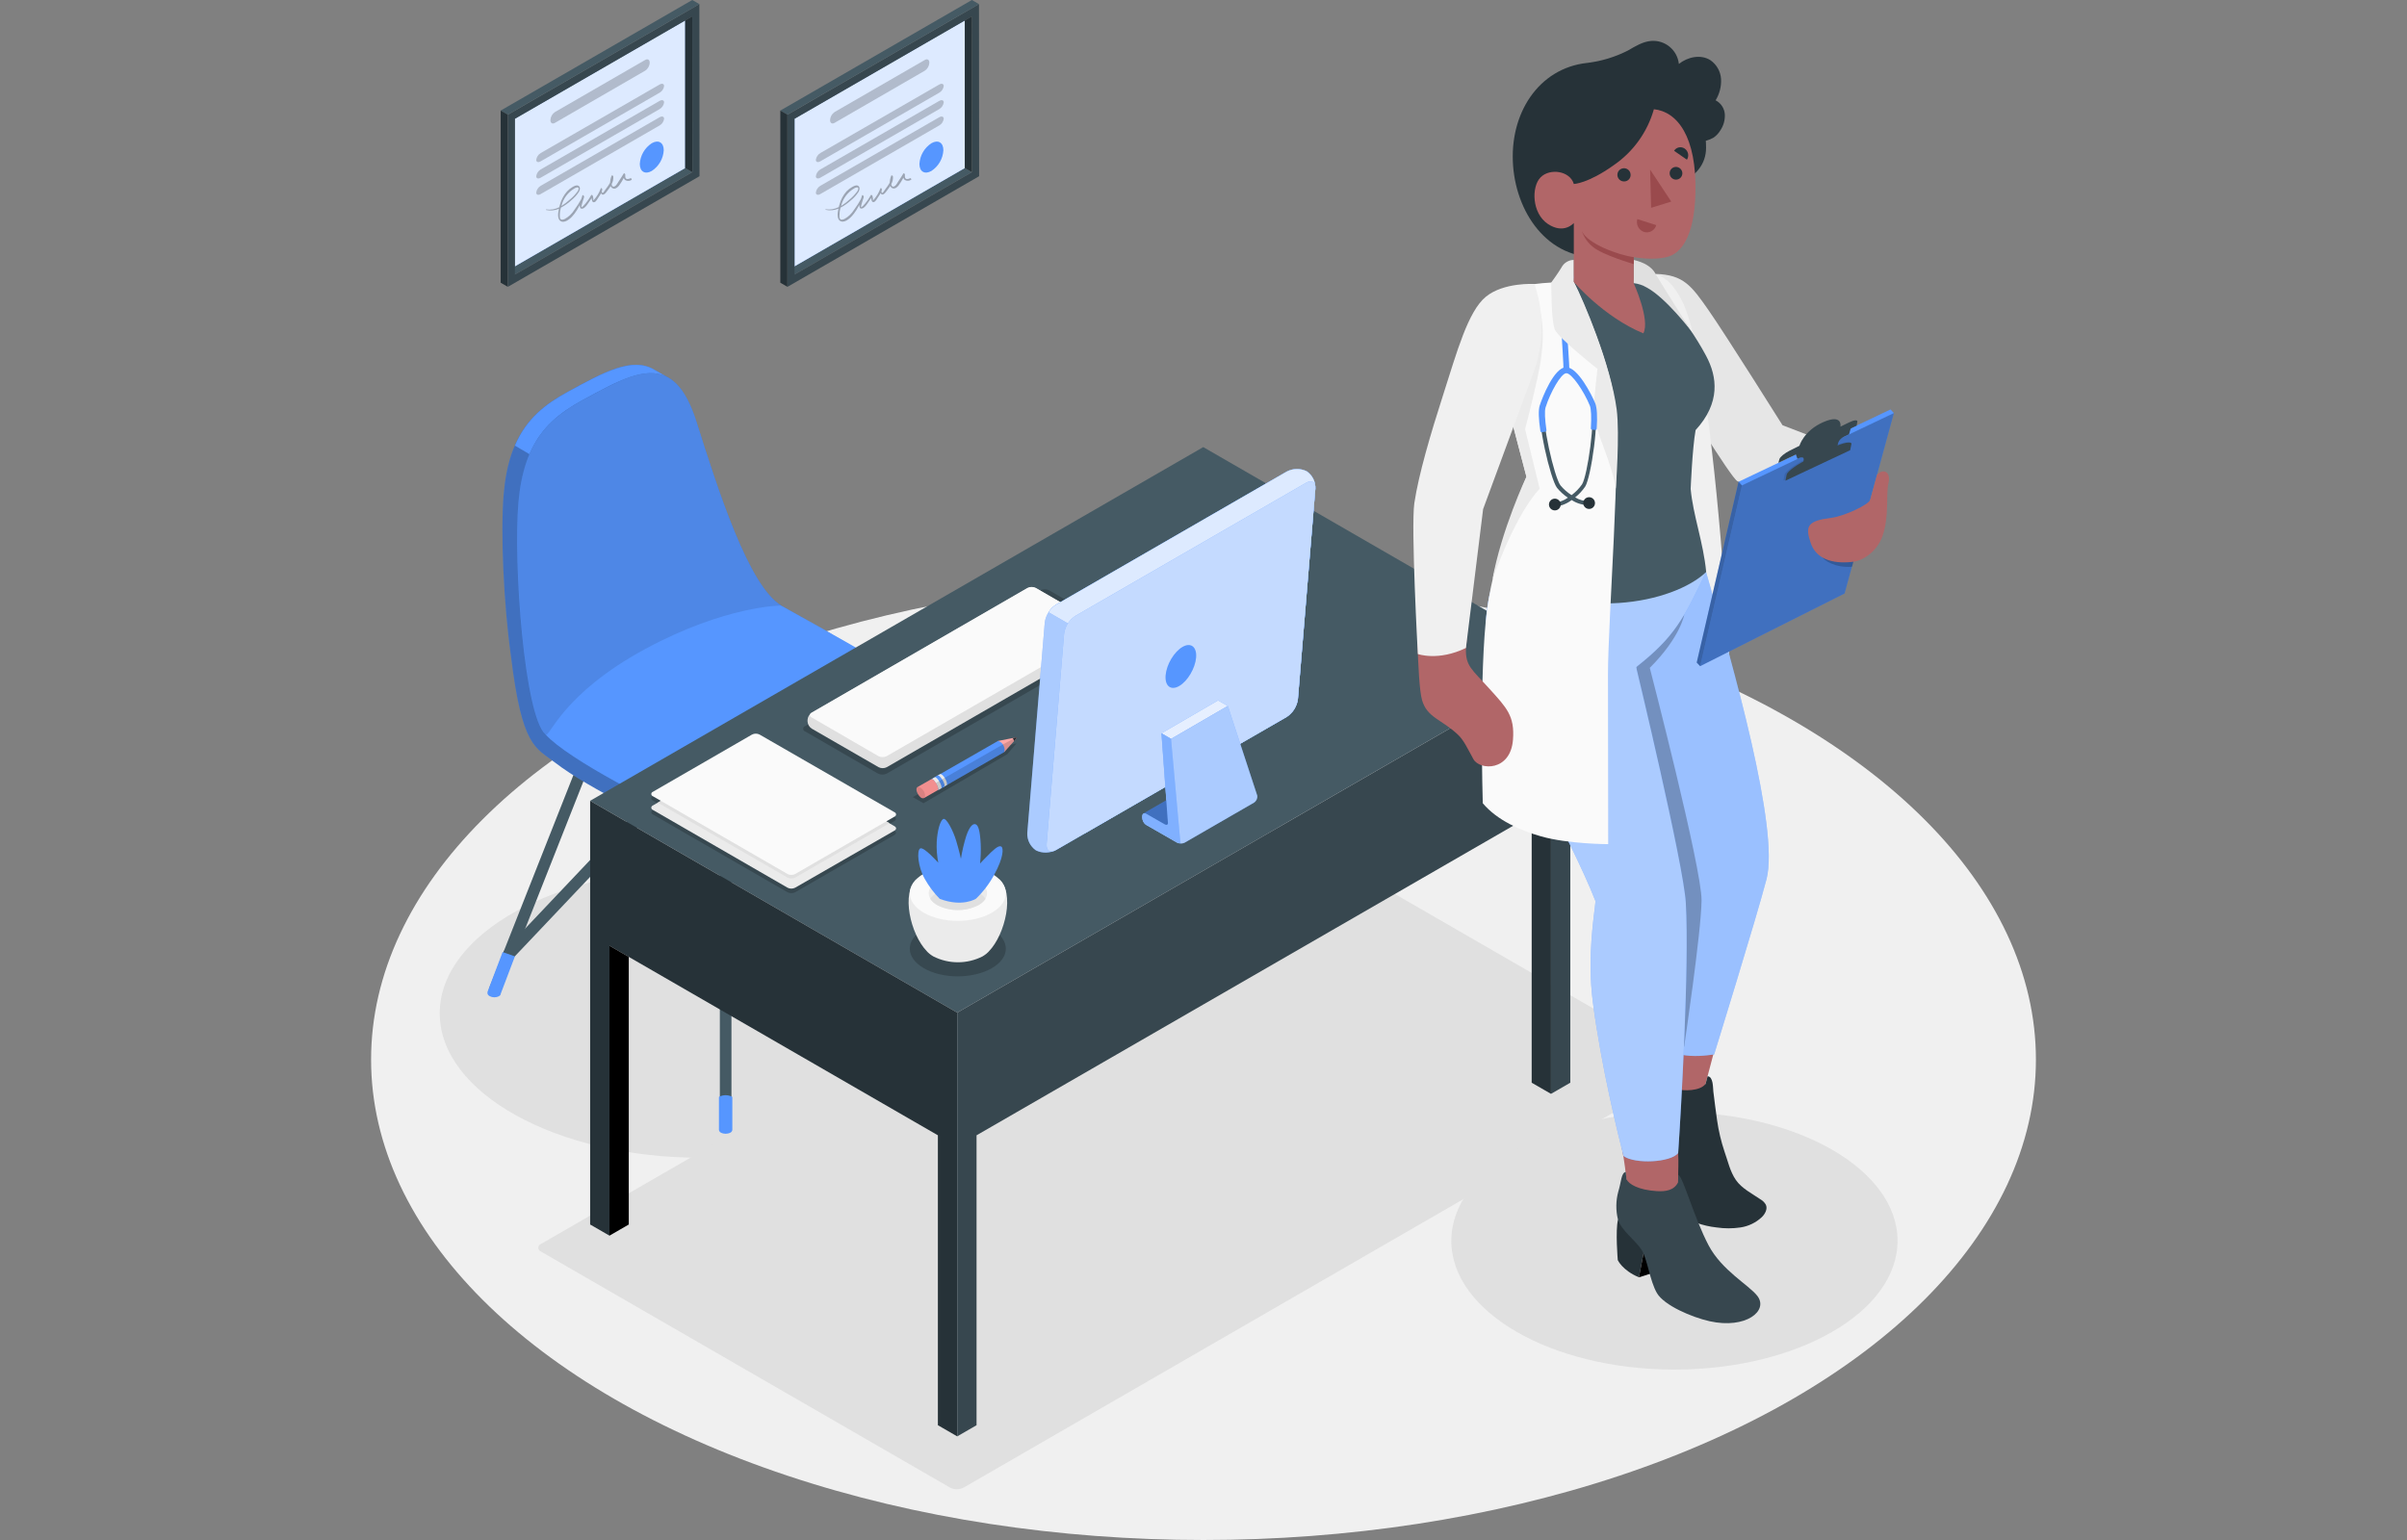 <?xml version="1.0" encoding="UTF-8"?>
<svg id="katman_2" data-name="katman 2" xmlns="http://www.w3.org/2000/svg" viewBox="0 0 1600 1024">
  <rect x="0" y="0" width="1600" height="1024" fill="#808080" stroke="none"/>
  <defs>
    <style>
      .cls-1 {
        fill: #f0f0f0;
      }

      .cls-2, .cls-3, .cls-4, .cls-5, .cls-6 {
        fill: #fff;
      }

      .cls-3, .cls-7 {
        opacity: .8;
      }

      .cls-3, .cls-4, .cls-8, .cls-9, .cls-10, .cls-11, .cls-12, .cls-5, .cls-6, .cls-13 {
        isolation: isolate;
      }

      .cls-14 {
        fill: #fafafa;
      }

      .cls-15, .cls-4 {
        opacity: .5;
      }

      .cls-16 {
        fill: #37474f;
      }

      .cls-17 {
        fill: #455a64;
      }

      .cls-18 {
        fill: #f28f8f;
      }

      .cls-19 {
        fill: #9a4a4d;
      }

      .cls-20 {
        fill: #e0e0e0;
      }

      .cls-8 {
        opacity: .35;
      }

      .cls-21 {
        fill: #e6e6e6;
      }

      .cls-9 {
        opacity: .3;
      }

      .cls-10, .cls-22 {
        opacity: .2;
      }

      .cls-23 {
        fill: #ebebeb;
      }

      .cls-11 {
        opacity: .15;
      }

      .cls-24 {
        fill: none;
      }

      .cls-25, .cls-12 {
        opacity: .1;
      }

      .cls-26 {
        opacity: .85;
      }

      .cls-5 {
        opacity: .4;
      }

      .cls-27 {
        fill: #b16668;
      }

      .cls-28 {
        fill: #5696ff;
      }

      .cls-29, .cls-13 {
        opacity: .25;
      }

      .cls-30 {
        fill: #263238;
      }

      .cls-6 {
        opacity: .65;
      }

      .cls-31 {
        fill: #ffa8a7;
      }
    </style>
  </defs>
  <g id="katman_1" data-name="katman 1">
    <rect class="cls-24" width="1600" height="1024"/>
    <g>
      <g id="freepik--Floor--inject-83">
        <ellipse id="freepik--floor--inject-83" class="cls-1" cx="800" cy="704.55" rx="553.33" ry="319.45"/>
      </g>
      <g id="freepik--Shadows--inject-83">
        <ellipse id="freepik--Shadow--inject-83" class="cls-20" cx="465.77" cy="673.78" rx="173.47" ry="96.05"/>
        <path id="freepik--shadow--inject-83" class="cls-20" d="m359.7,832.27l271.85,156.9c2.82,1.42,6.15,1.42,8.97,0l480.73-277.56c1.43-.5,2.19-2.06,1.69-3.49-.28-.79-.9-1.42-1.69-1.69l-271.85-156.9c-2.81-1.42-6.13-1.42-8.95,0l-480.75,277.56c-1.43.5-2.19,2.06-1.69,3.49.28.79.9,1.42,1.69,1.69Z"/>
        <ellipse id="freepik--shadow--inject-83-2" data-name="freepik--shadow--inject-83" class="cls-20" cx="1113.04" cy="825.06" rx="148.31" ry="85.62"/>
      </g>
      <g id="freepik--Chair--inject-83">
        <g id="freepik--chair--inject-83">
          <path class="cls-17" d="m482.36,752.43c-2.13,0-3.86-1.73-3.86-3.86,0,0,0-.02,0-.02v-248.08c0-2.13,1.73-3.86,3.86-3.86,2.13,0,3.86,1.73,3.86,3.86h0v248.08c0,2.13-1.72,3.87-3.86,3.88Z"/>
          <path class="cls-17" d="m635.85,662.12c-1.56.01-2.97-.9-3.6-2.32l-76.07-192.55c-.78-1.98.19-4.22,2.17-5.01s4.22.19,5.01,2.17h0l76.07,192.43c.78,1.98-.19,4.22-2.17,5-.45.18-.93.27-1.41.27Z"/>
          <path class="cls-17" d="m626.69,639c-1.06,0-2.06-.44-2.79-1.21l-141.57-149.79-141.29,149.14c-1.4,1.6-3.84,1.76-5.44.36s-1.76-3.84-.36-5.44c.06-.07.13-.14.2-.21l144.06-152.12c.73-.77,1.75-1.21,2.81-1.21h0c1.06,0,2.06.44,2.79,1.21l144.36,152.77c1.46,1.54,1.39,3.96-.14,5.42,0,0-.01.01-.02.02-.7.68-1.63,1.06-2.6,1.07Z"/>
          <path class="cls-17" d="m328.87,662.12c-.49,0-.97-.1-1.42-.28-1.98-.76-2.96-2.98-2.2-4.96,0-.01.01-.03.02-.04l76.07-192.55c.78-1.98,3.02-2.96,5.01-2.17s2.96,3.02,2.17,5.01l-76.07,192.55c-.58,1.47-2,2.44-3.58,2.44Z"/>
          <path class="cls-28" d="m630.6,633.05l10.06,26.53c.02.22.02.45,0,.67v.49c-.29.72-.82,1.31-1.51,1.67-1.93.98-4.21.98-6.13,0-.53-.27-.95-.71-1.18-1.25h0v-.35l-9.29-24.88,8.06-2.88Z"/>
          <path class="cls-28" d="m334.1,633.05l-10.06,26.53c-.02.22-.02.45,0,.67-.02.16-.02.33,0,.49.27.73.81,1.33,1.51,1.67,1.92.98,4.19.98,6.11,0,.54-.25.97-.7,1.18-1.25h0v-.35l9.43-24.88-8.18-2.88Z"/>
          <path class="cls-28" d="m486.8,729.36v21.96c-.1.79-.59,1.47-1.3,1.81-1.98,1-4.32,1-6.3,0-.71-.34-1.2-1.03-1.3-1.81v-21.96c2.78-1.49,6.12-1.49,8.9,0Z"/>
          <path class="cls-28" d="m627.6,476.17c0-5.83-5.11-12.01-15.89-19.01-19.91-12.92-64.38-38.85-92.24-54.3-.02-.11-.12-.2-.23-.21-21.45-13.01-41.45-74.98-56.27-122.05-5.07-16.06-11.25-25.14-18.59-29.42-1.74-1-8.18-4.53-9.62-5.39-14.54-8.74-33.67,1.74-57.46,14.78-21.93,11.99-39.06,27.35-42.5,68.12-2.11,24.81-.12,72.24,4.93,108.18h0c7.3,60.06,16.26,60.15,29.25,70.19,22.4,17.33,72.82,41.59,94.12,49.86,38.52,15.15,70.03-8.23,93.5-19.82,21.51-10.87,42.29-23.14,62.18-36.76,5.88-4.25,8.92-8.57,8.85-13.13-.07-1.79-.02-9.18-.02-11.06Z"/>
          <path class="cls-13" d="m627.6,476.17c0-5.83-5.11-12.01-15.89-19.01-19.91-12.92-64.38-38.85-92.24-54.3-.02-.11-.12-.2-.23-.21-21.45-13.01-41.45-74.98-56.27-122.05-5.07-16.06-11.25-25.14-18.59-29.42-1.74-1-8.18-4.53-9.62-5.39-14.54-8.74-33.67,1.74-57.46,14.78-21.93,11.99-39.06,27.35-42.5,68.12-2.11,24.81-.12,72.24,4.93,108.18h0c7.3,60.06,16.26,60.15,29.25,70.19,22.4,17.33,72.82,41.59,94.12,49.86,38.52,15.15,70.03-8.23,93.5-19.82,21.51-10.87,42.29-23.14,62.18-36.76,5.88-4.25,8.92-8.57,8.85-13.13-.07-1.79-.02-9.18-.02-11.06Z"/>
          <path class="cls-28" d="m443.51,250.7c-14.43-7.57-33.18,2.72-56.37,15.43-14.85,8.16-27.51,17.8-35.2,35.85l-9.67-5.67c7.69-17.98,20.33-27.63,35.13-35.73,23.82-13.03,42.91-23.51,57.48-14.78l8.62,4.9Z"/>
          <path class="cls-28" d="m611.8,457.17c-12.92-8.39-13.2-10.53-92.94-54.69.13.03.26.09.37.16-21.42-13.06-41.4-74.98-56.23-122.03-15.08-47.82-40.2-33.97-75.81-14.45-21.98,11.97-39.1,27.35-42.59,68.12s4.07,141.73,17.98,154.05c15.17,16.78,76.07,47.96,100.4,57.53,38.52,15.15,70.03-8.23,93.5-19.82,21.56-10.88,42.37-23.19,62.29-36.83,13.31-9.71,12.08-19.63-6.97-32.04Z"/>
          <g class="cls-25">
            <path d="m387.14,266.15c35.62-19.52,60.74-33.37,75.81,14.45,14.82,47.07,34.85,109.04,56.27,122.05,0,0-36.78,0-90.06,28.74-55.39,29.9-63.85,59.16-66.38,57.06-13.94-11.62-21.61-113.43-18.15-154.19,3.46-40.75,20.56-56.16,42.5-68.12Z"/>
          </g>
        </g>
      </g>
      <g id="freepik--Desk--inject-83">
        <g id="freepik--desk--inject-83">
          <polygon class="cls-17" points="636.29 673.34 392.28 532.47 799.84 297.29 1043.83 438.16 636.29 673.34"/>
          <polygon class="cls-30" points="392.28 532.47 392.28 814.21 405.13 821.63 405.13 628.85 623.44 754.9 623.44 947.67 636.29 955.09 636.29 673.34 392.28 532.47"/>
          <polygon points="405.13 821.63 417.97 814.21 417.97 636.26 405.13 628.85 405.13 821.63"/>
          <polygon class="cls-16" points="636.29 955.09 649.14 947.67 649.14 754.9 1031 534.56 1031 727.34 1043.83 719.93 1043.83 438.16 636.29 673.34 636.29 955.09"/>
          <polygon class="cls-30" points="1031 727.34 1018.15 719.93 1018.15 541.97 1031 534.56 1031 727.34"/>
          <g class="cls-22">
            <path d="m614.12,617.76c-12.48,7.18-12.48,18.84,0,26.05s32.53,7.18,45.1,0,12.45-18.87,0-26.05-32.6-7.2-45.1,0Z"/>
          </g>
          <g class="cls-22">
            <path d="m433.96,532.31l89.55,51.74c1.58.81,3.46.81,5.04,0l65.96-38.08c.8-.27,1.23-1.14.96-1.94-.15-.45-.51-.81-.96-.96l-89.59-51.77c-1.59-.79-3.45-.79-5.04,0l-65.96,38.1c-1.35.79-1.35,2.09.05,2.9Z"/>
          </g>
          <g class="cls-22">
            <path d="m433.96,541.55l89.55,51.74c1.58.81,3.46.81,5.04,0l65.96-38.08c1.39-.81,1.39-2.11,0-2.9l-89.59-51.77c-1.59-.79-3.45-.79-5.04,0l-65.92,38.08c-.81.29-1.23,1.19-.93,1.99.16.43.5.78.93.93Z"/>
          </g>
          <path class="cls-23" d="m433.96,538.53l89.55,51.74c1.58.81,3.46.81,5.04,0l66.06-37.99c1.39-.81,1.39-2.11,0-2.9l-89.69-51.86c-1.59-.79-3.45-.79-5.04,0l-65.92,38.08c-.81.29-1.23,1.19-.93,1.99.16.43.5.78.93.93Z"/>
          <path class="cls-20" d="m499.92,497.52l-62.64,36.18,86.22,49.84c1.59.79,3.45.79,5.04,0l62.73-36.18-86.36-49.84c-1.58-.77-3.42-.77-5,0Z"/>
          <path class="cls-14" d="m433.96,529.43l89.55,51.74c1.58.81,3.46.81,5.04,0l66.06-38.17c.81-.29,1.23-1.19.93-1.99-.16-.43-.5-.78-.93-.93l-89.69-51.65c-1.58-.81-3.46-.81-5.04,0l-65.92,38.08c-.81.29-1.23,1.19-.93,1.99.16.43.5.78.93.93Z"/>
          <g class="cls-22">
            <path d="m535.12,486.3l48.44,28.04c1.87.95,4.08.95,5.95,0l156.35-90.31c.95-.32,1.46-1.34,1.15-2.29-.18-.54-.61-.97-1.15-1.15l-48.42-28.04c-1.88-.95-4.09-.95-5.97,0l-156.35,90.31c-.95.32-1.46,1.34-1.15,2.29.18.54.61.97,1.15,1.15Z"/>
          </g>
          <path class="cls-20" d="m536.8,479.73v-1.09c.13-1.9,1.14-3.62,2.74-4.65l143.54-82.95c1.72-.88,3.76-.88,5.48,0l44.47,25.74c1.59,1.04,2.6,2.76,2.74,4.65v1.09c-.13,1.89-1.15,3.61-2.74,4.65l-143.54,82.95c-1.72.88-3.76.88-5.48,0l-44.47-25.65c-1.61-1.06-2.63-2.81-2.74-4.74Z"/>
          <path class="cls-14" d="m539.54,477.05l44.38,25.74c1.73.86,3.76.86,5.48,0l143.64-82.95c.87-.3,1.33-1.26,1.03-2.13-.17-.48-.55-.86-1.03-1.03l-44.56-25.74c-1.72-.88-3.76-.88-5.48,0l-143.54,82.95c-.86.33-1.3,1.29-.97,2.16.18.48.57.85,1.06,1Z"/>
          <path class="cls-23" d="m657.29,632.63c10.99-11.22,17.45-39.27,6.71-48.17h-54.53c-10.73,8.9-4.28,36.92,6.71,48.14l.3.33.37.37,1,.88.26.21.84.63c.46.33.95.63,1.42.91,10.3,5.23,22.48,5.23,32.78,0h0c.49-.28.96-.59,1.42-.93l.79-.58.33-.26c.33-.28.65-.56.95-.86l.44-.42.21-.26Z"/>
          <path class="cls-14" d="m614.12,580.89c-12.48,7.18-12.48,18.84,0,26.05,12.48,7.2,32.53,7.18,45.1,0s12.45-18.87,0-26.05c-12.45-7.18-32.6-7.2-45.1,0Z"/>
          <path class="cls-23" d="m623,585.98c-7.57,4.39-7.57,11.48,0,15.85,8.62,4.39,18.82,4.39,27.44,0,7.57-4.37,7.57-11.45,0-15.85-8.63-4.37-18.81-4.37-27.44,0Z"/>
          <path class="cls-20" d="m650.44,593.51c-8.63-4.37-18.81-4.37-27.44,0-1.87.98-3.47,2.41-4.65,4.16,1.18,1.75,2.78,3.18,4.65,4.16,8.62,4.39,18.82,4.39,27.44,0,1.88-.97,3.48-2.4,4.65-4.16-1.17-1.76-2.77-3.19-4.65-4.16Z"/>
          <path class="cls-28" d="m624.67,597.67c-3.88-3.94-7.22-8.38-9.92-13.2-4.65-8.11-5.44-18.96-3.07-20.31s12.01,9.5,12.01,9.5c-.89-4.59-1.23-9.27-1.02-13.94.42-7.23,2.16-13.78,4.23-15.1s6.71,7.78,8.69,14.38,3.16,12.04,3.16,12.04c.81-5.15,1.99-10.23,3.55-15.2,2.32-6.85,4.65-8.41,6.3-7.71s2.81,3.86,3.3,12.99c.18,4.36.04,8.72-.42,13.06,0,0,3.42-3.74,7.18-7.37,4.16-3.97,5.92-4.65,7.11-3.76s1.51,6.97-4.9,18.59c-3.19,5.92-7.29,11.3-12.13,15.96,0,0-8.9,5.81-24.07.07Z"/>
          <path class="cls-28" d="m862.73,464.93l11.62-139.97c.24-4.62-1.95-9.03-5.79-11.62-4.2-2.04-9.12-1.95-13.24.23l-153.35,88.5c-4.09,2.67-6.82,6.99-7.48,11.83l-11.62,139.94c-.23,4.61,1.95,9.01,5.76,11.62,4.21,2.03,9.14,1.94,13.27-.26l153.35-88.48c4.08-2.67,6.81-6.97,7.48-11.8Z"/>
          <path class="cls-4" d="m862.73,464.93l11.62-139.97c.24-4.62-1.95-9.03-5.79-11.62-4.2-2.04-9.12-1.95-13.24.23l-153.35,88.5c-4.09,2.67-6.82,6.99-7.48,11.83l-11.62,139.94c-.23,4.61,1.95,9.01,5.76,11.62,4.21,2.03,9.14,1.94,13.27-.26l153.35-88.48c4.08-2.67,6.81-6.97,7.48-11.8Z"/>
          <path class="cls-28" d="m862.73,464.93l11.62-139.97c.24-4.62-1.95-9.03-5.79-11.62-4.2-2.04-9.12-1.95-13.24.23l-153.35,88.5c-2.03,1.26-3.73,2.98-4.97,5.02l23.82,13.75v133.46l134.44-77.6c4.07-2.67,6.8-6.96,7.48-11.78Z"/>
          <path class="cls-3" d="m862.73,464.93l11.62-139.97c.24-4.62-1.95-9.03-5.79-11.62-4.2-2.04-9.12-1.95-13.24.23l-153.35,88.5c-2.03,1.26-3.73,2.98-4.97,5.02l23.82,13.75v133.46l134.44-77.6c4.07-2.67,6.8-6.96,7.48-11.78Z"/>
          <path class="cls-28" d="m695.72,561.3l11.62-139.94c.66-4.84,3.39-9.16,7.48-11.83l153.35-88.5c3.79-2.18,6.55-.42,6.2,3.93l-11.62,139.97c-.67,4.84-3.4,9.15-7.48,11.83l-153.35,88.48c-3.79,2.18-6.48.42-6.2-3.93Z"/>
          <path class="cls-6" d="m695.72,561.3l11.62-139.94c.66-4.84,3.39-9.16,7.48-11.83l153.35-88.5c3.79-2.18,6.55-.42,6.2,3.93l-11.62,139.97c-.67,4.84-3.4,9.15-7.48,11.83l-153.35,88.48c-3.79,2.18-6.48.42-6.2-3.93Z"/>
          <path class="cls-28" d="m774.81,449.01c.6-7.16,5.62-15.59,11.22-18.84s9.67,0,9.06,7.09-5.6,15.61-11.2,18.87c-5.6,3.25-9.67.07-9.08-7.11Z"/>
          <polygon class="cls-28" points="778.41 491.32 816.1 469.43 809.69 465.74 772.03 487.63 778.41 491.32"/>
          <g class="cls-26">
            <polygon class="cls-2" points="778.41 491.32 816.1 469.43 809.69 465.74 772.03 487.63 778.41 491.32"/>
          </g>
          <path class="cls-28" d="m833.57,533.7l-45.87,26.49c-.9.49-1.92.72-2.95.67-.87-.02-1.71-.23-2.49-.63h0l-20.19-11.62h-.12c-1.54-1.06-2.5-2.78-2.6-4.65v-1.07c0-1.74,1.18-2.46,2.72-1.58l12.2,6.97,2.72,1.58-.6-3.09-4.28-59.16,6.39,3.72,37.69-21.89,19.54,59.6c.24,1.84-.6,3.65-2.16,4.65Z"/>
          <g class="cls-15">
            <path class="cls-2" d="m833.57,533.7l-45.87,26.49c-.9.49-1.92.72-2.95.67-.87-.02-1.71-.23-2.49-.63h0l-20.19-11.62h-.12c-1.54-1.06-2.5-2.78-2.6-4.65v-1.07c0-1.74,1.18-2.46,2.72-1.58l12.2,6.97,2.72,1.58-.6-3.09-4.28-59.16,6.39,3.72,37.69-21.89,19.54,59.6c.24,1.84-.6,3.65-2.16,4.65Z"/>
          </g>
          <polygon class="cls-28" points="760.13 540.88 775.77 531.84 778.95 552.92 760.13 540.88"/>
          <g class="cls-29">
            <polygon points="760.13 540.88 775.77 531.84 778.95 552.92 760.13 540.88"/>
          </g>
          <path class="cls-28" d="m778.41,491.34l-6.39-3.72,4.3,58.99c.35,1.7-.63,2.32-2.11,1.51l-12.2-6.97c-1.53-.88-2.72-.16-2.72,1.58v1.07c.1,1.87,1.06,3.59,2.6,4.65h.12l20.19,11.62h0c.77.39,1.62.61,2.49.63l-6.27-69.36Z"/>
          <g class="cls-29">
            <path class="cls-2" d="m778.41,491.34l-6.39-3.72,4.3,58.99c.35,1.7-.63,2.32-2.11,1.51l-12.2-6.97c-1.53-.88-2.72-.16-2.72,1.58v1.07c.1,1.87,1.06,3.59,2.6,4.65h.12l20.19,11.62h0c.77.39,1.62.61,2.49.63l-6.27-69.36Z"/>
          </g>
          <g id="freepik--Pencil--inject-83">
            <polygon id="freepik--shadow--inject-83-3" data-name="freepik--shadow--inject-83" class="cls-10" points="606.8 530.03 613.87 534.1 669.58 501.47 675.74 494.23 662.92 497.62 606.8 530.03"/>
            <path class="cls-31" d="m663.43,492.67l11.87-2.32c.2-.03.39.1.43.3.02.11-.01.22-.08.3l-8.09,9.11-4.14-7.39Z"/>
            <path class="cls-30" d="m675.65,490.95c.13-.16.11-.39-.05-.52-.08-.07-.19-.1-.3-.08l-2.32.44h0c.65.4,1.02,1.14.95,1.91v.21l1.72-1.95Z"/>
            <path class="cls-28" d="m623.42,525.43l.98-.56,1.18-.65,41.99-24.16c.39-1.3.28-2.71-.33-3.93-.63-1.71-2.07-3.01-3.83-3.46l-42.08,24.14-2.32,1.28c1.6-.65,5.81,6.58,4.41,7.34Z"/>
            <path class="cls-23" d="m627.04,523.34l2.16-1.25c.63-.35.28-1.91-.49-3.53-.98-2.16-2.93-4.25-3.79-3.81l-1.58.93-.58.33c.86-.44,2.81,1.65,3.79,3.81.72,1.56,1.09,3.07.53,3.49h0l-.05.05Z"/>
            <path class="cls-28" d="m627.58,523.01c1.49-.79-2.76-8.13-4.28-7.34l-2.16,1.25c1.49-.79,5.74,6.55,4.25,7.34l2.18-1.25Z"/>
            <path class="cls-23" d="m623.42,525.43l2.16-1.21c1.46-.77-2.6-7.88-4.14-7.41h0l-2.16,1.25c1.32-.63,5.53,6.6,4.14,7.37Z"/>
            <path class="cls-11" d="m675.69,490.53l-.39-.19-8.62,4.65-44.54,25.56c0-.14-.14-.14-.19,0,1.25,1.97,2.21,4.46,1.37,4.88l.98-.56,1.18-.65,42.08-24.16h0l8.06-9.11c.1-.11.13-.28.07-.42Z"/>
            <path class="cls-18" d="m614.24,530.66l9.08-5.23c.65-.33.3-1.88-.44-3.49-.98-2.18-2.93-4.28-3.79-3.86h0l-9.13,5.23c-1.81,1.05-.14,5,1.88,6.74.59.68,1.55.92,2.39.6Z"/>
            <path class="cls-12" d="m614.77,527.82c-.46-2-1.84-3.66-3.72-4.48-.45-.18-.96-.11-1.35.19-1.37,1.25.21,4.88,2.14,6.53.58.65,1.5.89,2.32.6.7-.4.95-1.44.6-2.83Z"/>
          </g>
        </g>
      </g>
      <g id="freepik--Character--inject-83">
        <g id="freepik--character--inject-83">
          <path class="cls-21" d="m1100.54,182.14c18.59.51,23.86,7.95,35.06,23.95,11.2,16.01,49.3,76.67,49.3,76.67l53.97,20.73-7.11,31.48s-72.14-12.22-76.86-14.99-39.85-60.64-39.85-60.64l-14.52-77.21Z"/>
          <path class="cls-1" d="m1086.32,182.65c17.57-4.39,25.33,5.41,31.18,16.26,26.6,48.79,37.41,341.55,37.41,341.55,0,0-59.34,23.68-103.37-4.11l34.78-353.7Z"/>
          <path class="cls-27" d="m1142.9,685.84l-11.11,42.26s-12.8,7.55-23.84.12c-8.76-5.9-8.23-12.9-8.23-12.9l.51-6.37,1.25-49.14,41.4,26.02Z"/>
          <path class="cls-30" d="m1089.46,738.17c-3.04,6.76-4.79,26.51-4.79,26.51,0,0,1.86,7.27,11.97,13.71l9.83-26.12-17.01-14.1Z"/>
          <polygon points="1096.64 778.48 1122.17 774.97 1131.88 754.64 1102.31 763.42 1096.64 778.48"/>
          <path class="cls-30" d="m1133.72,720.79l1.37-5.16c3.88.21,3.53,7.88,3.81,10.11.86,6.39,1.51,12.78,2.49,19.15,1.01,7.05,2.65,13.99,4.9,20.75,2.32,6.44,3.67,13.29,7.6,18.98,3.93,5.69,10.83,9.06,16.4,12.9,1.48.84,2.7,2.07,3.53,3.55,1.28,2.83-.51,6.11-2.72,8.27-3.92,3.66-8.85,6.04-14.15,6.83-5.28.78-10.64.78-15.92,0-9.37-1.01-18.35-4.33-26.12-9.67-7.48-5.34-9.11-15.92-10.32-24.47-.98-6.97-.37-15.08-3.25-21.61-2.88-6.53-11.11-15.1-11.9-22.17-.34-5.99.93-11.95,3.67-17.29,3-5.74,5.16-13.06,7.11-12.01l-.35,4.18c0-.3,1.93,8.04,13.94,11.01,5.65,1.42,16.31,1.37,19.89-3.37Z"/>
          <path class="cls-27" d="m1115.53,766.56c.33,7.81,0,11.04,0,14.57.33,6.46,2.04,10.94,3.51,17.22.63,2.58,1.52,5.08,2.65,7.48,1.21,2.79,3.46,6.55,2.14,9.29-.66,1.26-1.56,2.37-2.65,3.28-4.83,4.14-11.07,6.26-17.43,5.92-3.35-.04-6.62-.98-9.48-2.72-5.6-3.67-7.81-10.36-10.8-16.01-3.28-6.11-1.37-9.29-1.91-16.01-.65-8.88-1.81-17.72-3.46-26.46,12.11-13.85,22.28-.42,37.43,3.44Z"/>
          <path class="cls-28" d="m1134.07,380.35c18.15,63.24,48.79,170.73,40.2,204.19-6.51,25.07-34.85,116.61-34.85,116.61-10.94,1.53-33.32,3.97-42.03-15.2-2.21-31.11-9.87-242.36-9.87-242.36l46.56-63.24Z"/>
          <path class="cls-5" d="m1134.07,380.35c18.15,63.24,48.79,170.73,40.2,204.19-6.51,25.07-34.85,116.61-34.85,116.61-10.94,1.53-33.32,3.97-42.03-15.2-2.21-31.11-9.87-242.36-9.87-242.36l46.56-63.24Z"/>
          <path class="cls-13" d="m1087.6,443.48c11.52-10.88,22.23-22.59,32.04-35.04,0,0-2.32,14.99-22.98,35.64,0,0,34.62,133.34,34.41,154.63s-11.62,97.59-11.62,97.59l-31.85-252.82Z"/>
          <path class="cls-28" d="m1134.07,380.35c-14.8,30.69-20.61,42.96-46.47,63.24,0,0,31.62,131.42,33.02,156.93,2.32,42.4-3.14,137.32-5.09,166.15-4.9,6.41-28.79,7.5-36.32,2.04-3.44-13.34-14.99-60.27-20.4-102.37-4-31.11,1.12-58.95,1.77-67.1-16.75-42.73-54.37-105.09-68.12-149.77-2.26-7.73-3.68-15.69-4.25-23.72-3.07-28.32,8.53-49.95,15.33-65.06l130.53,19.66"/>
          <g class="cls-15">
            <path class="cls-2" d="m1134.07,380.35c-14.8,30.69-20.61,42.96-46.47,63.24,0,0,31.62,131.42,33.02,156.93,2.32,42.4-3.14,137.32-5.09,166.15-4.9,6.41-28.79,7.5-36.32,2.04-3.44-13.34-14.99-60.27-20.4-102.37-4-31.11,1.12-58.95,1.77-67.1-16.75-42.73-54.37-105.09-68.12-149.77-2.26-7.73-3.68-15.69-4.25-23.72-3.07-28.32,8.53-49.95,15.33-65.06l130.53,19.66"/>
          </g>
          <path class="cls-30" d="m1075.54,811.01c-1.84,7.16-.16,26.88-.16,26.88,0,0,3.04,6.83,14.08,11.45l5.23-27.37-19.15-10.97Z"/>
          <polygon points="1089.46 849.34 1113.99 841.51 1120.06 819.88 1092.48 833.55 1089.46 849.34"/>
          <path class="cls-16" d="m1115.43,786.26l.19-5.13c3.3,1.65,10.39,28.44,20.1,46.89,8.88,16.82,26.67,26.3,32.41,33.64,7.67,9.83-7.53,22.26-31.72,16.87-11.99-2.7-30.21-10.55-34.99-18.7-4.79-8.16-6.41-23.07-10.39-29.07s-13.52-12.94-15.5-19.75c-1.54-6.16-1.47-12.62.21-18.75,1.95-6.16,1.86-12.48,4.95-12.99l.46,4.83c1.6,3.32,7.88,7.13,20.1,7.92,5.83.35,11.48-.42,14.17-5.76Z"/>
          <path class="cls-30" d="m1072.64,129.74l-12.2,41.24c-33.92,0-54.88-33.04-54.88-66.96h0c0-34.06,21.7-62.52,55.76-62.52h11.06c34.06,0,61.69,22.61,61.69,56.69h0c0,22.19-27.51,31.55-61.43,31.55Z"/>
          <path class="cls-30" d="m1140.43,66.68c2.6-4.25,3.86-9.19,3.6-14.17-.33-5.05-2.96-9.67-7.13-12.52-6.34-4.04-15.13-2.14-20.91,2.53-.98-9.22-9.11-16-18.36-15.31-5.65.44-10.66,3.58-15.54,6.41-8.31,4.21-17.27,6.97-26.51,8.16l10.39,4c-2.86,4.4-3.53,9.88-1.81,14.85.45,1,.99,1.96,1.63,2.86,14.04,21,38.34,32.76,63.52,30.74,3.47-.07,6.86-1.03,9.85-2.79,1.75-1.24,3.22-2.82,4.34-4.65,2.17-3.17,3.24-6.97,3.04-10.8-.28-3.95-2.59-7.47-6.11-9.29Z"/>
          <path class="cls-17" d="m1046.15,187.5l-22.24,2.32c-14.75,3.6-21.42,10.11-22.93,23.23-.7,6.09-4.39,22.31.77,42.64,4.65,18.4,17.15,63.45,17.15,63.45,0,0-16.15,40.5-23.72,61.2,52.46,34.22,117.22,20.7,138.97,0-1.84-19.56-8.76-37.8-10.32-55.25,0,0,1.12-27.28,3.28-39.1,16.61-18.1,14.48-35.43,6.97-49.4-13.75-25.81-34.5-48.47-41.2-48.44l-46.72-.65Z"/>
          <path class="cls-20" d="m1086.02,172.84c6.65,1.63,11.83,4.32,14.52,9.29s23.72,38.08,23.72,38.08c0,0-16.96-22.33-29.74-29.09-2.61-1.52-5.5-2.49-8.5-2.83v-15.45Z"/>
          <path class="cls-14" d="m1046.15,187.5s23.23,48.44,27.37,81.14c4.14,32.69-4.65,144.22-4.65,179.6,0,42.66.14,113.06.14,113.06,0,0-26.51,0-44.73-5.2-13.31-3.79-29.09-10.6-38.64-22,0,0-2.6-87.32,2.88-128.91,5.18-39.5,26.21-88.15,26.21-88.15l-26.95-102.74s1.25-17.66,17.87-22.61c15.73-4.74,40.5-4.18,40.5-4.18Z"/>
          <path class="cls-23" d="m1024.28,208.65l-27.51,40.27,17.87,68.08s-16.59,35.01-22.7,68.91c16.57-46.86,31.53-60.92,31.53-60.92l-9.71-39.64s3.42-12.48,8.18-33.76c4.76-21.28,3.97-33.62,2.35-42.94Z"/>
          <path class="cls-28" d="m1039.32,246.61c0-2.02-.19-6.39-.53-11.92-1.72-26.98-2.51-51.37,6.6-53.44l.81,3.72c-6.67,1.44-4.46,36.27-3.62,49.37.37,5.65.65,10.08.56,12.31l-3.81-.05Z"/>
          <path class="cls-23" d="m1046.15,172.84c-3.45.02-6.61,1.95-8.2,5.02-2.18,3.72-6.78,9.97-6.78,9.97,0,0-.16,24.77,2.32,31.2,2.14,5.58,28.39,26.23,28.39,26.23,0,0-2.56,21.86-2.76,29.51s13.27,35.36,14.92,50.21c0,0,2.79-36.06.6-52.81-3.83-29.16-22.03-72.77-28.49-84.71v-14.61Z"/>
          <path class="cls-17" d="m1033.81,336.83h-.33v-2.65c3.15-.26,6.18-1.39,8.74-3.25-2.73-1.82-5.17-4.03-7.25-6.58-4.3-5.55-13.69-45.17-10.78-54.39,2.32-7.74,10.01-24.81,16.8-25.09h.16c6.76,0,15.64,16.12,18.7,23.56,3.67,8.97-2.32,49.23-6.13,55.11-1.85,2.72-4.09,5.14-6.67,7.18,2.69,1.66,5.8,2.53,8.97,2.51l.33,2.63c-4.12.07-8.17-1.1-11.62-3.37-3.16,2.45-6.94,3.95-10.92,4.34Zm7.46-89.34h0c-3.97.16-11.11,12.83-14.36,23.23-2.67,8.48,6.37,46.82,10.34,51.98,2.11,2.55,4.61,4.76,7.41,6.53,2.69-2,5.05-4.43,6.97-7.18,3.53-5.46,9.29-44.42,5.88-52.65-4.14-9.87-12.24-21.91-16.24-21.91Z"/>
          <path class="cls-30" d="m1060.23,334.35c.09,2.15-1.59,3.97-3.74,4.06-2.15.09-3.97-1.59-4.06-3.74-.09-2.15,1.58-3.97,3.73-4.06,2.15-.08,3.97,1.59,4.07,3.74Z"/>
          <path class="cls-30" d="m1037.44,335.32c.09,2.15-1.59,3.97-3.74,4.06-2.15.09-3.97-1.59-4.06-3.74-.09-2.15,1.58-3.97,3.73-4.06,2.15-.09,3.97,1.58,4.07,3.73,0,0,0,0,0,0Z"/>
          <path class="cls-28" d="m1060.6,285.88l-2.32-.16c-.46-.02-.82-.42-.79-.88,0-.02,0-.04,0-.05.44-7.44.21-12.92-.7-15.1-3.95-9.62-12.08-21.65-15.64-21.52s-10.66,12.85-13.78,22.77c-.7,2.32-.49,7.74.6,15.1.07.47-.25.92-.72,1l-2.32.35c-.48.07-.93-.27-1-.75,0,0,0-.01,0-.02-1.23-8.27-1.37-13.94-.46-16.89,1.67-5.3,9.5-25.21,17.4-25.56s17.4,18.84,19.52,24c1.16,2.83,1.51,8.5.98,16.87-.02.43-.34.78-.77.84Z"/>
          <path class="cls-27" d="m969.01,488.39c4.04,3.79,6.25,8.88,10.41,16.4s24.68,8.25,26.3-12.92c1.23-15.94-4.34-21.33-15.52-33.74-11.73-13.06-16.26-15.2-15.73-27.3.3-5.97,9.29-92.4,9.29-92.4l29.58-81.48s10.69-38.08,5.32-64.62c0,0-19.17-1.56-32.71,11.97-15.82,15.8-33.74,93.91-37.69,109.69-5.69,19.99-8.18,40.76-7.37,61.53.93,25.35,1.02,78.32,4.39,90.01s12.83,12.66,23.72,22.86Z"/>
          <path class="cls-1" d="m1019.99,188.83s-20.38-1.28-32.3,8.48c-11.92,9.76-19.33,37.04-28.09,64.29-8.76,27.25-16.57,53.81-19.45,72.91-2.32,15.99,2.32,100.37,2.32,100.37,0,0,13.57,4.93,31.99-4.04l11.41-92.31,34.16-92.66c6.3-18.5,6.28-38.56-.05-57.04Z"/>
          <path class="cls-27" d="m1099.38,72.63c15.52,1.6,28.49,18.1,27.63,55.53-.74,31.74-11.04,39.5-16.26,41.82s-15.13,2.63-24.79,1v17.31s11.15,24.58,6.41,33.37c-26.46-10.92-46.21-34.16-46.21-34.16v-39.22s-6.53,7.74-17.22.65-11.11-24.68-4.88-31,19.61-4.3,22.1,4.41c0,0,9.29-.23,26.42-12.43,13.03-8.91,22.52-22.1,26.81-37.29Z"/>
          <path class="cls-30" d="m1083.9,115.99c.21,2.35-1.53,4.43-3.88,4.64-.04,0-.08,0-.12,0-2.42.21-4.55-1.57-4.76-3.99-.21-2.42,1.57-4.55,3.99-4.76s4.55,1.57,4.76,3.99c0,.04,0,.08,0,.11Z"/>
          <path class="cls-19" d="m1088.37,145.68l12.59,4.02c-.93,3.46-4.49,5.51-7.94,4.58-.08-.02-.16-.04-.23-.07-3.51-1.21-5.45-4.96-4.41-8.53Z"/>
          <path class="cls-30" d="m1121.34,106.18l-8.55-5.92c1.46-2.34,4.54-3.05,6.88-1.59.08.05.15.1.23.15,2.38,1.67,3.02,4.92,1.44,7.37Z"/>
          <path class="cls-30" d="m1118.32,115.17c.02,2.34-1.85,4.25-4.19,4.27-2.34.02-4.25-1.85-4.27-4.19-.02-2.27,1.75-4.15,4.02-4.26,2.37-.08,4.36,1.78,4.44,4.16,0,0,0,.02,0,.03Z"/>
          <polygon class="cls-19" points="1096.87 112.76 1097.54 138.18 1110.93 134.04 1096.87 112.76"/>
          <path class="cls-19" d="m1086.02,170.98c-10.22-1.32-31.2-9.08-34.48-17.4,1.31,4.2,3.88,7.9,7.37,10.6,6.27,5.39,27.11,11.43,27.11,11.43v-4.62Z"/>
          <polygon class="cls-28" points="1256.68 272.26 1155.65 320.34 1127.86 440.55 1130.12 442.95 1226.15 394.64 1258.93 274.66 1256.68 272.26"/>
          <polygon class="cls-8" points="1157.93 322.75 1130.12 442.95 1127.86 440.55 1155.65 320.34 1157.93 322.75"/>
          <polygon class="cls-13" points="1258.93 274.66 1157.93 322.75 1130.12 442.95 1226.15 394.64 1258.93 274.66"/>
          <g class="cls-22">
            <path d="m1211.25,370.2c.93,2.32,8.67,7.57,19.89,6.65l1.88-6.97-21.77.33Z"/>
          </g>
          <g class="cls-25">
            <path d="m1228.49,299.29l.84-4.02c.46-2.32-5.46-1.07-13.24,2.6l-14.87,6.97c-7.78,3.67-14.45,8.46-14.92,10.69l-.84,4.02,43.03-20.26Z"/>
          </g>
          <path class="cls-16" d="m1234.63,280.44c.3-1.39-2.11-1.23-5.37.37l-5.88,2.88s1.74-8.71-11.34-3.02c-13.08,5.69-15.92,15.75-15.92,15.75l-6.3,3.14c-3.49,1.72-6.62,4.28-6.97,5.67l-.74,2.56,52.02-24.74s.21-1.21.49-2.6Z"/>
          <path class="cls-16" d="m1229.1,288.78c-4.76,2.16-6.76,3.23-7.46,6.67-.81,3.9-1.14,6.74-1.14,6.74l-23.05,10.97s1.12-4.97,1.46-6.97-.42-2.88-4.09-1.12l-1.44-4.04,37.18-17.33-1.46,5.09Z"/>
          <path class="cls-16" d="m1229.84,299.36s.37-1.81.84-4.02-5.46-1.07-13.24,2.6l-14.89,6.97c-7.76,3.67-14.43,8.46-14.89,10.69l-.84,4.02,43.03-20.26Z"/>
          <path class="cls-27" d="m1247.69,315.78s-3.58,13.2-4.51,16.52-17.47,10.97-25.77,12.01c-15.85,1.97-17.64,5.41-13.82,16.66,3.51,10.36,13.82,14.29,28.14,12.59,6.69-.79,15.96-6.74,19.61-17.12,4.65-13.24,2.14-27.42,3.97-35.15,1.84-7.74-3.58-10.11-7.62-5.51Z"/>
        </g>
      </g>
      <g id="freepik--Certificates--inject-83">
        <g id="freepik--Diploma--inject-83">
          <g id="freepik--Window--inject-83">
            <polygon class="cls-17" points="337.54 179.81 342.25 182.53 460.17 114.45 455.45 111.74 337.54 179.81"/>
            <polygon class="cls-28" points="455.45 111.74 342.25 177.09 342.25 78.97 455.45 13.62 455.45 111.74"/>
            <g class="cls-7">
              <polygon class="cls-2" points="455.45 111.74 342.25 177.09 342.25 78.97 455.45 13.62 455.45 111.74"/>
            </g>
            <path class="cls-16" d="m464.89,2.72l-127.26,73.51v114.48l127.35-73.54-.09-114.45Zm-4.65,111.74l-117.96,68.08v-103.56L460.17,10.92l.07,103.53Z"/>
            <polygon class="cls-30" points="460.17 114.45 455.45 111.74 455.45 13.62 460.17 10.87 460.17 114.45"/>
            <polygon class="cls-17" points="464.89 2.72 460.17 0 332.82 73.51 337.54 76.23 464.89 2.72"/>
            <polygon class="cls-30" points="332.82 73.51 337.54 76.23 337.54 190.71 332.82 187.99 332.82 73.51"/>
          </g>
          <path class="cls-28" d="m433.24,95.24c4.41-2.56,7.97-.49,7.97,4.65-.3,5.6-3.26,10.72-7.97,13.78-4.39,2.53-7.95.49-7.95-4.65.3-5.6,3.25-10.71,7.95-13.78Z"/>
          <path class="cls-10" d="m368.9,74.49l59.95-34.62c1.67-.98,3.02-.19,3.02,1.72v.19c-.11,2.13-1.23,4.07-3.02,5.23l-59.95,34.67c-1.65.98-3.02.19-3.02-1.74v-.21c.13-2.12,1.25-4.06,3.02-5.23Z"/>
          <g class="cls-22">
            <path d="m359.42,101.77l79-45.54c1.67-.98,3.02-.53,3.02.98-.24,1.88-1.36,3.54-3.02,4.46l-79,45.59c-1.65.98-3,.53-2.97-1,.24-1.87,1.34-3.53,2.97-4.48Z"/>
            <path d="m359.42,112.67l79-45.56c1.67-.95,3.02-.51,3.02.98-.25,1.89-1.37,3.55-3.02,4.48l-79,45.59c-1.65.95-3,.51-2.97-1,.24-1.88,1.34-3.54,2.97-4.48Z"/>
            <path d="m359.42,123.54l79-45.56c1.67-.95,3.02-.51,3.02,1-.24,1.88-1.36,3.54-3.02,4.46l-79,45.59c-1.65.98-3,.51-2.97-1,.24-1.87,1.34-3.53,2.97-4.48Z"/>
          </g>
          <path class="cls-9" d="m419.09,118.52c-.61.32-1.29.51-1.97.53-1.7,0-1.53-1.72-1.49-2.9,0-.53-.72-1.37-1.09-.65-1.02,1.84-2.32,3.55-3.44,5.34-.67,1.09-1.95,3.58-3.58,3.23-.65-.14-.88-.86-.88-1.77.82-1.51,1.18-3.22,1.05-4.93,0-.51-.93-1.14-1.18-.44-.59,1.48-.93,3.05-1.02,4.65-.75,1.33-1.61,2.59-2.56,3.79-.56.72-1.02,1.53-1.63,2.32-.16.16-.44.58-.67.6s-.49-.23-.56-.6c-.03-.55.06-1.09.26-1.6h0v-.14h0c0-.53-.7-1.32-.98-.65-1.04,2.84-2.62,5.46-4.65,7.71l-.3.26v-.95c-.03-.73-.15-1.44-.37-2.14-.14-.35-.74-.88-1.07-.42-1.44,2.62-3.21,5.06-5.25,7.25-.34.28-.71.54-1.09.77-.37-.19.19-2.11.28-2.32.21-.86.49-1.7.77-2.53.29-.67.5-1.37.63-2.09,0-.65-1-1.65-1.21-.77,0,.35-.39,1.21-.72,2.32-1.35,2.49-2.88,4.89-4.58,7.16-1.53,2.46-3.64,4.5-6.16,5.92-.7.37-2.02.93-2.79.37s-.7-1.51-.72-2.32c-.03-1.85.22-3.69.74-5.46,2.48-1.31,4.77-2.93,6.83-4.83,2.02-1.62,3.77-3.55,5.18-5.72.7-1.28,1.12-3.35-.58-4.07-1.18-.51-2.7.33-3.69.88-1.37.81-2.62,1.82-3.69,3-2.18,2.48-3.77,5.43-4.65,8.62-.14.49-.35,1.14-.53,1.86-2.68,1.37-5.71,1.88-8.69,1.46-.16,0-.23.35,0,.37,2.85.61,5.82.33,8.5-.81-.77,3.3-1.18,7.67,1.88,8.53s6.78-3,8.43-5.23c1.26-1.67,2.37-3.45,3.3-5.32.09-.14.18-.27.28-.39,0,1.53.3,2.65,1.81,2.32s2.88-2.32,3.72-3.55,1.51-2.32,2.32-3.42c.14,1.39.37,2.95,1.7,2.7s2.32-2.56,3.02-3.49,1.05-1.63,1.49-2.46c.09.15.19.3.3.44,1.09,1.16,2.32,0,3.11-1.02,1-1.3,2.11-2.7,3.07-4.18.23.64.69,1.16,1.3,1.46,1.7.79,3.28-.6,4.25-1.84,1.19-1.62,2.24-3.33,3.16-5.11.14.68.56,1.27,1.16,1.63,1.27.64,2.79.54,3.97-.26.33-.26-.16-1.39-.72-1.12Zm-36.92,6.6c.77-.39,2.32-1.07,2.49.26-.11.87-.48,1.68-1.07,2.32-1.34,1.81-2.9,3.45-4.65,4.88-1.77,1.64-3.7,3.11-5.74,4.39,1.21-5.03,4.46-9.32,8.97-11.85Z"/>
        </g>
        <g id="freepik--diploma--inject-83">
          <g id="freepik--window--inject-83">
            <polygon class="cls-17" points="523.41 179.81 528.13 182.53 646.05 114.45 641.33 111.74 523.41 179.81"/>
            <polygon class="cls-28" points="641.33 111.74 528.13 177.09 528.13 78.97 641.33 13.62 641.33 111.74"/>
            <g class="cls-7">
              <polygon class="cls-2" points="641.33 111.74 528.13 177.09 528.13 78.97 641.33 13.62 641.33 111.74"/>
            </g>
            <path class="cls-16" d="m650.76,2.72l-127.26,73.51v114.48l127.35-73.54-.09-114.45Zm-4.65,111.74l-117.96,68.08v-103.56l117.89-68.05.07,103.53Z"/>
            <polygon class="cls-30" points="646.05 114.45 641.33 111.74 641.33 13.62 646.05 10.87 646.05 114.45"/>
            <polygon class="cls-17" points="650.76 2.72 646.05 0 518.7 73.51 523.41 76.23 650.76 2.72"/>
            <polygon class="cls-30" points="518.7 73.51 523.41 76.23 523.41 190.71 518.7 187.99 518.7 73.51"/>
          </g>
          <path class="cls-28" d="m619.14,95.24c4.39-2.56,7.95-.49,7.95,4.65-.3,5.6-3.25,10.71-7.95,13.78-4.41,2.53-7.97.49-7.97-4.65.3-5.6,3.26-10.72,7.97-13.78Z"/>
          <path class="cls-10" d="m554.78,74.49l59.97-34.62c1.65-.98,3-.19,3,1.72v.19c-.11,2.12-1.22,4.06-3,5.23l-59.97,34.67c-1.65.98-3,.19-3-1.74v-.21c.12-2.12,1.23-4.05,3-5.23Z"/>
          <g class="cls-22">
            <path d="m545.3,101.77l79-45.54c1.67-.98,3.02-.53,3.02.98-.24,1.88-1.36,3.54-3.02,4.46l-79,45.59c-1.65.98-3,.53-2.97-1,.24-1.87,1.34-3.53,2.97-4.48Z"/>
            <path d="m545.3,112.67l79-45.56c1.67-.95,3.02-.51,3.02.98-.25,1.89-1.37,3.55-3.02,4.48l-79,45.59c-1.65.95-3,.51-2.97-1,.24-1.88,1.34-3.54,2.97-4.48Z"/>
            <path d="m545.3,123.54l79-45.56c1.67-.95,3.02-.51,3.02,1-.24,1.88-1.36,3.54-3.02,4.46l-79,45.59c-1.65.98-3,.51-2.97-1,.24-1.87,1.34-3.53,2.97-4.48Z"/>
          </g>
          <path class="cls-9" d="m604.97,118.52c-.61.33-1.28.51-1.97.53-1.67,0-1.53-1.72-1.49-2.9,0-.53-.72-1.37-1.09-.65-1.02,1.84-2.32,3.55-3.44,5.34-.65,1.09-1.95,3.58-3.55,3.23-.67-.14-.91-.86-.91-1.77.82-1.51,1.18-3.22,1.05-4.93,0-.51-.91-1.14-1.18-.44-.59,1.48-.93,3.05-1.02,4.65-.75,1.33-1.61,2.59-2.56,3.79-.53.72-1.02,1.53-1.63,2.32-.14.16-.44.58-.67.6s-.49-.23-.56-.6c-.03-.55.06-1.09.26-1.6h0s.01-.09,0-.14h0c0-.53-.7-1.32-.98-.65-1.04,2.84-2.62,5.46-4.65,7.71l-.3.26v-.95c-.03-.73-.15-1.44-.37-2.14-.14-.35-.74-.88-1.07-.42-1.43,2.63-3.2,5.07-5.25,7.25-.34.29-.71.54-1.09.77-.35-.19.21-2.11.28-2.32.21-.86.49-1.7.77-2.53.29-.67.5-1.37.63-2.09,0-.65-1-1.65-1.21-.77,0,.35-.39,1.21-.72,2.32-1.34,2.5-2.87,4.89-4.58,7.16-1.53,2.46-3.64,4.5-6.16,5.92-.7.37-2.02.93-2.79.37s-.67-1.51-.72-2.32c0-1.85.24-3.68.74-5.46,2.48-1.31,4.77-2.93,6.83-4.83,2.03-1.61,3.78-3.54,5.18-5.72.7-1.28,1.12-3.35-.58-4.07-1.18-.51-2.7.33-3.69.88-1.39.78-2.66,1.76-3.76,2.9-2.18,2.48-3.77,5.43-4.65,8.62-.14.49-.35,1.14-.53,1.86-2.68,1.37-5.71,1.88-8.69,1.46-.16,0-.23.35,0,.37,2.85.61,5.82.33,8.5-.81-.77,3.3-1.18,7.67,1.88,8.53s6.78-3,8.43-5.23c1.26-1.67,2.37-3.45,3.3-5.32.09-.14.18-.27.28-.39,0,1.53.3,2.65,1.81,2.32s2.88-2.32,3.74-3.55,1.49-2.32,2.32-3.42c.14,1.39.39,2.95,1.7,2.7s2.32-2.56,3.02-3.49,1.05-1.63,1.49-2.46c.09.15.19.3.3.44,1.09,1.16,2.32,0,3.11-1.02,1-1.3,2.11-2.7,3.07-4.18.23.64.69,1.16,1.3,1.46,1.7.79,3.28-.6,4.25-1.84,1.19-1.62,2.24-3.33,3.16-5.11.14.68.56,1.27,1.16,1.63,1.27.64,2.79.54,3.97-.26.39-.16-.12-1.3-.67-1.02Zm-36.92,6.6c.79-.39,2.32-1.07,2.49.26-.11.86-.47,1.67-1.05,2.32-1.35,1.8-2.91,3.44-4.65,4.88-1.77,1.64-3.7,3.11-5.74,4.39,1.21-5.02,4.45-9.31,8.95-11.85Z"/>
        </g>
      </g>
    </g>
  </g>
</svg>
